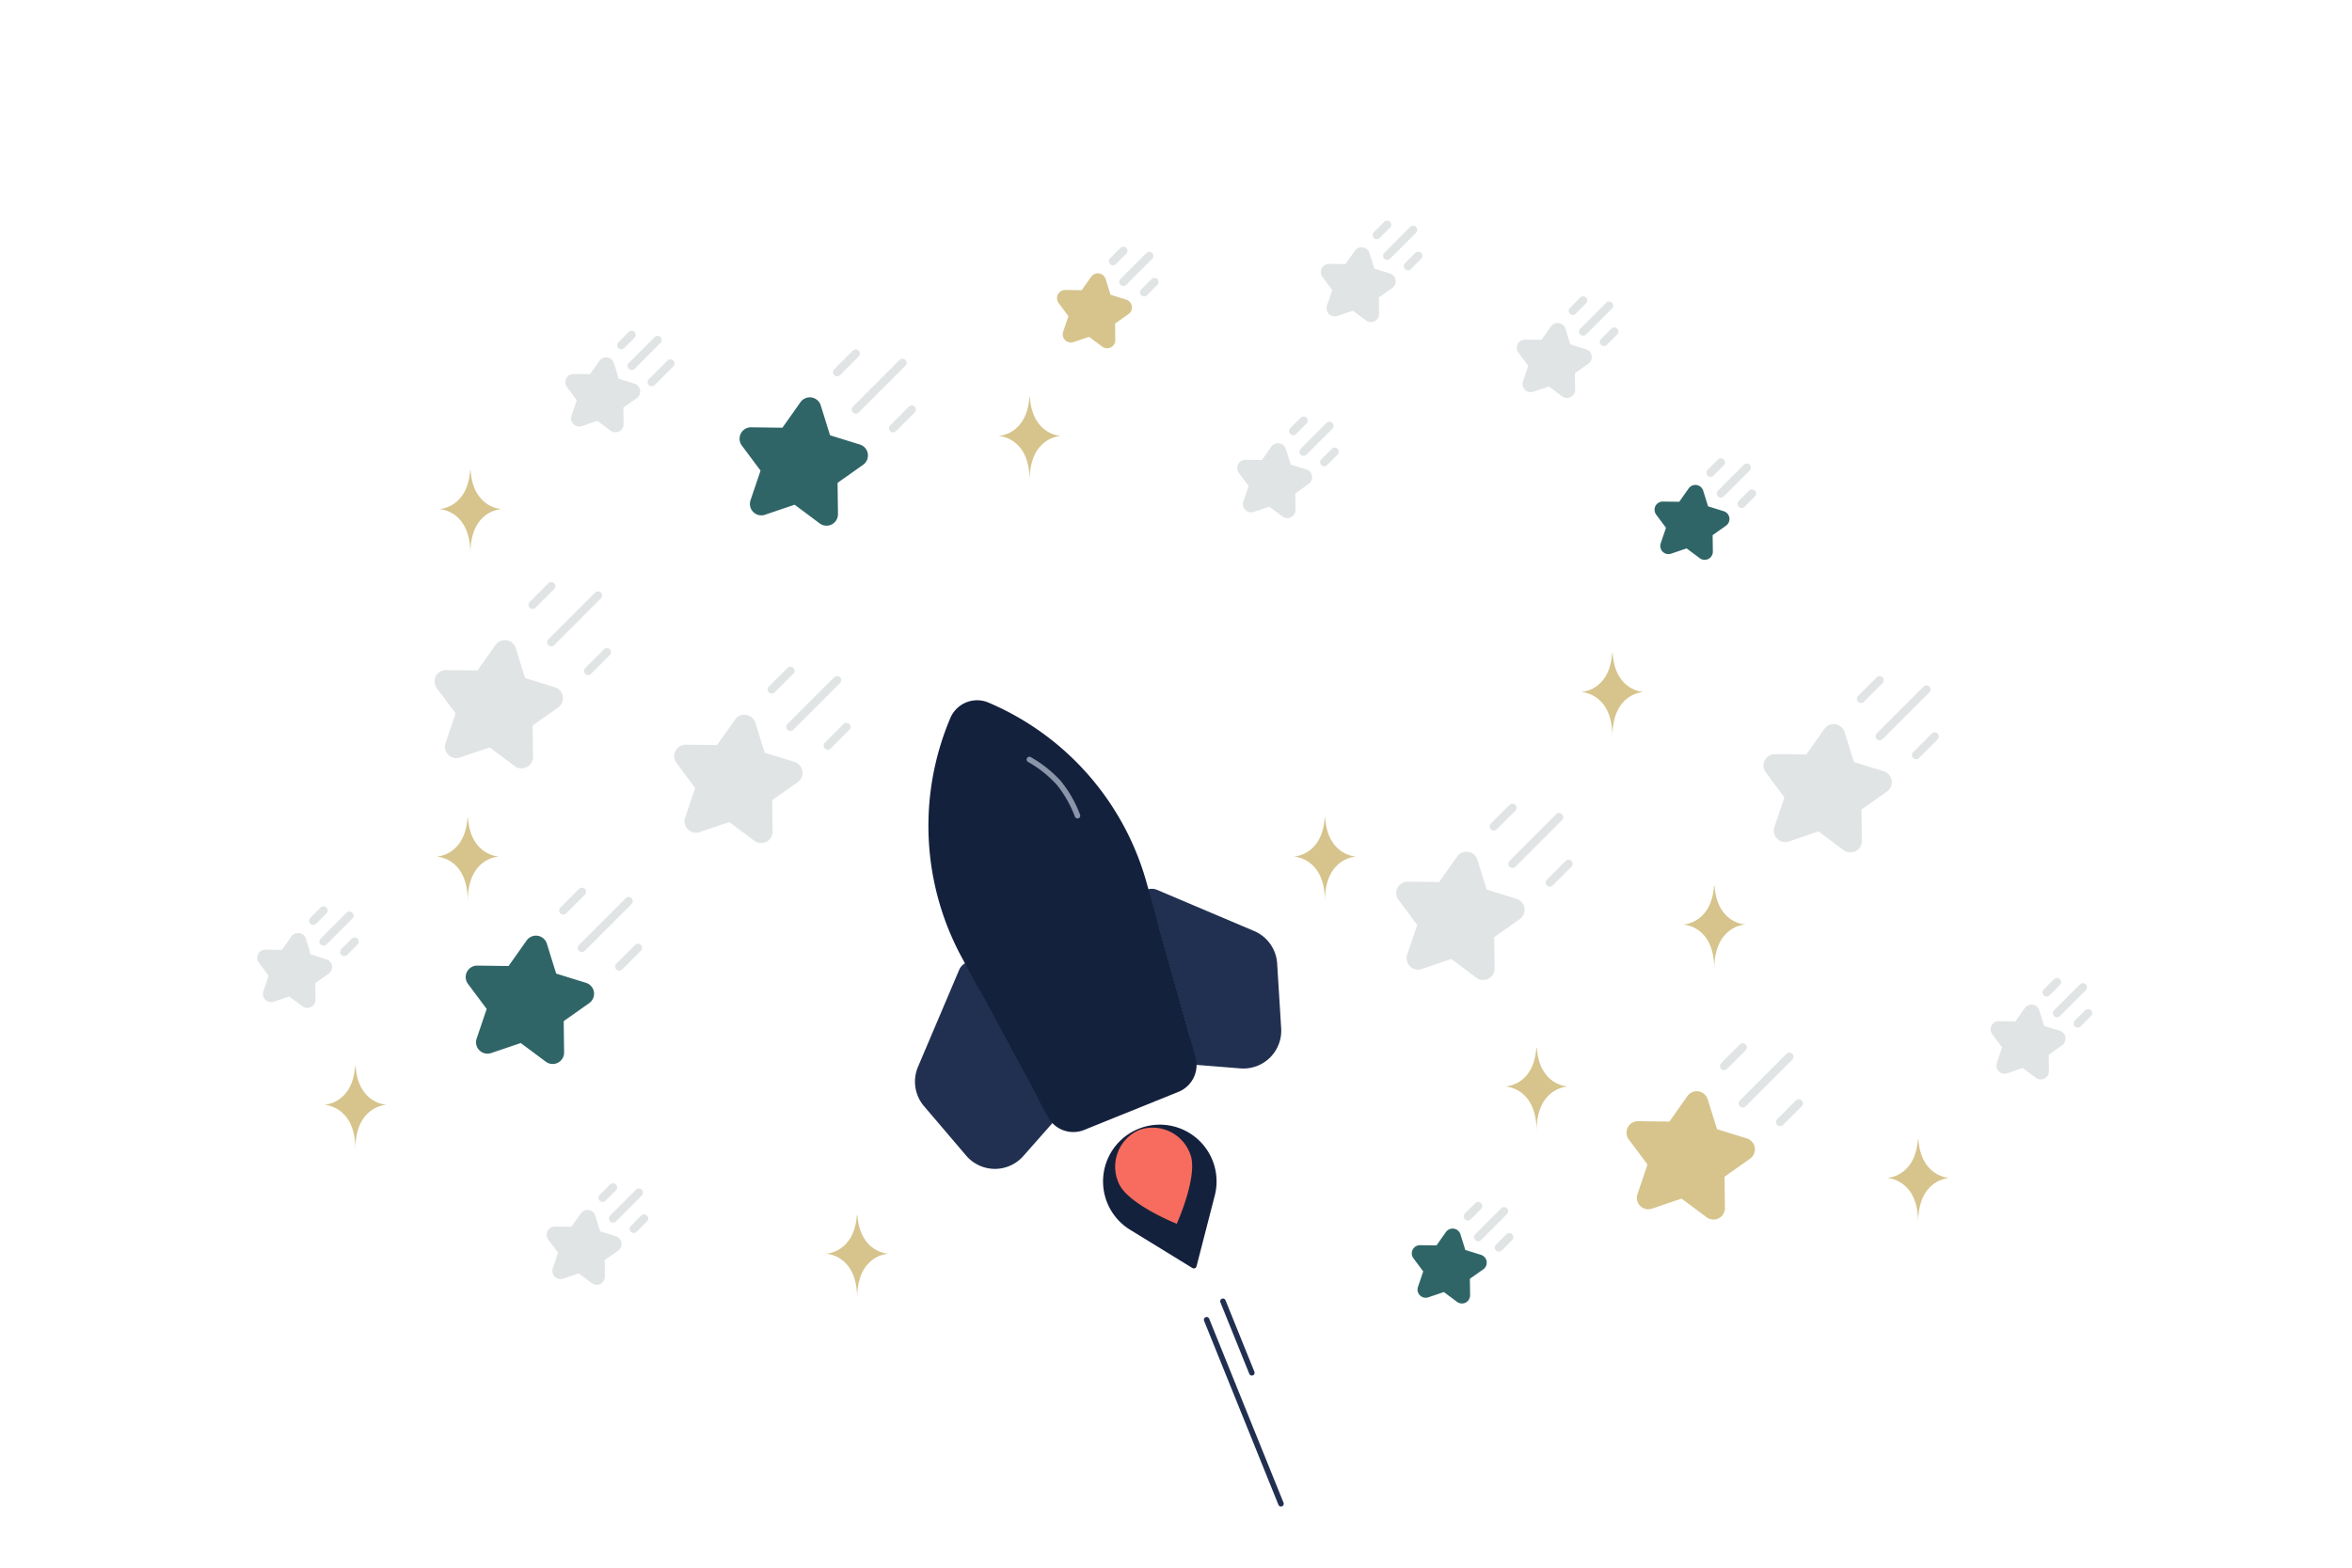 <svg xmlns="http://www.w3.org/2000/svg" id="_174" data-name="174" width="426.547" height="284.364" viewBox="0 0 426.547 284.364"><path id="Trac&#xE9;_698" data-name="Trac&#xE9; 698" d="M0,0H426.547V284.365H0Z" fill="rgba(0,0,0,0)"></path><path id="Trac&#xE9;_704" data-name="Trac&#xE9; 704" d="M307.162,258.448l-8.47,8.469m0-10.164-3.388,3.388" transform="translate(-155.347 -135.068)" fill="none" stroke="#e1e4e5" stroke-linecap="round" stroke-linejoin="round" stroke-width="1.5"></path><path id="Trac&#xE9;_705" data-name="Trac&#xE9; 705" d="M272.823,276.06l1.8,5.793,5.793,1.8a1.325,1.325,0,0,1,.372,2.346l-4.953,3.5.078,6.066a1.325,1.325,0,0,1-2.116,1.078l-4.862-3.628-5.745,1.948a1.324,1.324,0,0,1-1.68-1.679l1.948-5.745-3.628-4.862a1.324,1.324,0,0,1,1.078-2.116l6.066.078,3.5-4.953a1.324,1.324,0,0,1,2.346.372Z" transform="translate(-136.548 -144.734)" fill="#e1e4e5" stroke="#e1e4e5" stroke-linecap="round" stroke-linejoin="round" stroke-width="1.5" fill-rule="evenodd"></path><path id="Trac&#xE9;_706" data-name="Trac&#xE9; 706" d="M320.137,278.2l-3.388,3.388m132.639,12.983-8.469,8.469m0-10.163-3.388,3.388" transform="translate(-166.629 -146.349)" fill="none" stroke="#e1e4e5" stroke-linecap="round" stroke-linejoin="round" stroke-width="1.5"></path><path id="Trac&#xE9;_707" data-name="Trac&#xE9; 707" d="M549.113,328.471l1.8,5.793,5.793,1.8a1.324,1.324,0,0,1,.372,2.346l-4.953,3.5.077,6.066a1.324,1.324,0,0,1-2.116,1.078l-4.862-3.628-5.745,1.948A1.325,1.325,0,0,1,537.8,345.7l1.948-5.745-3.628-4.862a1.324,1.324,0,0,1,1.078-2.116l6.066.078,3.5-4.953a1.325,1.325,0,0,1,2.346.372Z" transform="translate(-281.893 -172.306)" fill="#e1e4e5" stroke="#e1e4e5" stroke-linecap="round" stroke-linejoin="round" stroke-width="1.5" fill-rule="evenodd"></path><path id="Trac&#xE9;_708" data-name="Trac&#xE9; 708" d="M596.426,330.61,593.038,334m43.46,31.6-8.47,8.469m0-10.164-3.388,3.388" transform="translate(-311.973 -173.92)" fill="none" stroke="#e1e4e5" stroke-linecap="round" stroke-linejoin="round" stroke-width="1.5"></path><path id="Trac&#xE9;_709" data-name="Trac&#xE9; 709" d="M637.237,420.166l1.8,5.793,5.793,1.8a1.324,1.324,0,0,1,.371,2.346l-4.953,3.5.078,6.066a1.325,1.325,0,0,1-2.116,1.078l-4.862-3.628-5.745,1.948a1.324,1.324,0,0,1-1.679-1.679l1.948-5.745-3.628-4.862a1.324,1.324,0,0,1,1.078-2.116l6.065.077,3.5-4.953a1.323,1.323,0,0,1,2.346.372Z" transform="translate(-328.251 -220.542)" fill="#d6c48c" stroke="#d6c48c" stroke-linecap="round" stroke-linejoin="round" stroke-width="1.5" fill-rule="evenodd"></path><path id="Trac&#xE9;_710" data-name="Trac&#xE9; 710" d="M684.551,337.1l-3.388,3.388m26.527-78.457-8.47,8.47m0-10.164-3.388,3.388" transform="translate(-358.332 -136.954)" fill="none" stroke="#e1e4e5" stroke-linecap="round" stroke-linejoin="round" stroke-width="1.5"></path><path id="Trac&#xE9;_711" data-name="Trac&#xE9; 711" d="M689.635,279.645l1.8,5.793,5.793,1.8a1.323,1.323,0,0,1,.372,2.346l-4.953,3.5.078,6.065a1.325,1.325,0,0,1-2.116,1.078l-4.862-3.628L680,298.55a1.325,1.325,0,0,1-1.679-1.679l1.948-5.745-3.628-4.862a1.324,1.324,0,0,1,1.078-2.116l6.066.077,3.5-4.953a1.324,1.324,0,0,1,2.346.372Z" transform="translate(-355.816 -146.62)" fill="#e1e4e5" stroke="#e1e4e5" stroke-linecap="round" stroke-linejoin="round" stroke-width="1.5" fill-rule="evenodd"></path><path id="Trac&#xE9;_714" data-name="Trac&#xE9; 714" d="M568.243,236.711l-3.388,3.388M325.821,211.144l-8.47,8.47m0-10.164-3.388,3.388" transform="translate(-217.372 -103.125)" fill="none" stroke="#e1e4e5" stroke-linecap="round" stroke-linejoin="round" stroke-width="1.5"></path><path id="Trac&#xE9;_717" data-name="Trac&#xE9; 717" d="M181.135,247.492l1.8,5.793,5.793,1.8a1.325,1.325,0,0,1,.372,2.346l-4.953,3.5.078,6.066a1.324,1.324,0,0,1-2.116,1.078l-4.862-3.628L171.5,266.4a1.324,1.324,0,0,1-1.679-1.679l1.948-5.745-3.628-4.862A1.325,1.325,0,0,1,169.221,252l6.066.078,3.5-4.953a1.325,1.325,0,0,1,2.346.372Z" transform="translate(-88.315 -129.706)" fill="#e1e4e5" stroke="#e1e4e5" stroke-linecap="round" stroke-linejoin="round" stroke-width="1.5" fill-rule="evenodd"></path><path id="Trac&#xE9;_718" data-name="Trac&#xE9; 718" d="M228.448,189.486l-3.388,3.388m57.005-55.88-8.469,8.47m0-10.164-3.388,3.388" transform="translate(-118.395 -71.175)" fill="none" stroke="#e1e4e5" stroke-linecap="round" stroke-linejoin="round" stroke-width="1.5"></path><path id="Trac&#xE9;_719" data-name="Trac&#xE9; 719" d="M297.839,154.6l1.8,5.793,5.793,1.8a1.324,1.324,0,0,1,.372,2.346l-4.953,3.5.077,6.065a1.324,1.324,0,0,1-2.116,1.078l-4.862-3.628-5.745,1.948a1.325,1.325,0,0,1-1.679-1.68l1.948-5.745-3.629-4.862a1.324,1.324,0,0,1,1.078-2.116l6.066.078,3.5-4.953a1.324,1.324,0,0,1,2.346.371Z" transform="translate(-149.707 -80.841)" fill="#306567" stroke="#306567" stroke-linecap="round" stroke-linejoin="round" stroke-width="1.5" fill-rule="evenodd"></path><path id="Trac&#xE9;_720" data-name="Trac&#xE9; 720" d="M228.4,156.743l-3.388,3.388m-98.6,88.417-4.7,4.7m0-5.641-1.881,1.881" transform="translate(-63.04 -82.456)" fill="none" stroke="#e1e4e5" stroke-linecap="round" stroke-linejoin="round" stroke-width="1.5"></path><path id="Trac&#xE9;_721" data-name="Trac&#xE9; 721" d="M107.357,359.179l1,3.215,3.215,1a.735.735,0,0,1,.206,1.3l-2.749,1.944.043,3.367a.735.735,0,0,1-1.174.6l-2.7-2.014-3.189,1.081a.735.735,0,0,1-.932-.932l1.082-3.189-2.014-2.7a.735.735,0,0,1,.6-1.174l3.367.043,1.944-2.749a.735.735,0,0,1,1.3.206Z" transform="translate(-52.606 -188.677)" fill="#e1e4e5" stroke="#e1e4e5" stroke-linecap="round" stroke-linejoin="round" stroke-width="1.5" fill-rule="evenodd"></path><path id="Trac&#xE9;_722" data-name="Trac&#xE9; 722" d="M133.617,360.367l-1.88,1.88M185.166,405.9l-4.7,4.7m0-5.641-1.881,1.88" transform="translate(-69.301 -189.574)" fill="none" stroke="#e1e4e5" stroke-linecap="round" stroke-linejoin="round" stroke-width="1.5"></path><path id="Trac&#xE9;_723" data-name="Trac&#xE9; 723" d="M218.109,465.166l1,3.215,3.215,1a.735.735,0,0,1,.206,1.3l-2.749,1.944.043,3.366a.736.736,0,0,1-1.174.6l-2.7-2.014-3.188,1.082a.736.736,0,0,1-.932-.932l1.082-3.189-2.014-2.7a.736.736,0,0,1,.6-1.174l3.367.043,1.944-2.749a.735.735,0,0,1,1.3.206Z" transform="translate(-110.868 -244.433)" fill="#e1e4e5" stroke="#e1e4e5" stroke-linecap="round" stroke-linejoin="round" stroke-width="1.5" fill-rule="evenodd"></path><path id="Trac&#xE9;_724" data-name="Trac&#xE9; 724" d="M244.368,463.852l-1.88,1.88m157.844-3.194-4.7,4.7m0-5.641-1.88,1.881" transform="translate(-127.563 -242.827)" fill="none" stroke="#e1e4e5" stroke-linecap="round" stroke-linejoin="round" stroke-width="1.5"></path><path id="Trac&#xE9;_725" data-name="Trac&#xE9; 725" d="M549.17,472.312l1,3.215,3.215,1a.735.735,0,0,1,.206,1.3l-2.749,1.944.043,3.366a.735.735,0,0,1-1.174.6l-2.7-2.014-3.189,1.082a.735.735,0,0,1-.932-.932l1.081-3.189-2.014-2.7a.736.736,0,0,1,.6-1.174l3.366.043,1.944-2.749a.736.736,0,0,1,1.3.206Z" transform="translate(-285.026 -248.193)" fill="#306567" stroke="#306567" stroke-linecap="round" stroke-linejoin="round" stroke-width="1.5" fill-rule="evenodd"></path><path id="Trac&#xE9;_726" data-name="Trac&#xE9; 726" d="M575.43,422.132l-1.881,1.88m105.919-47.218-4.7,4.7m0-5.641-1.881,1.88" transform="translate(-301.721 -197.721)" fill="none" stroke="#e1e4e5" stroke-linecap="round" stroke-linejoin="round" stroke-width="1.5"></path><path id="Trac&#xE9;_727" data-name="Trac&#xE9; 727" d="M770.672,386.569l1,3.215,3.215,1a.735.735,0,0,1,.206,1.3l-2.749,1.944.043,3.366a.735.735,0,0,1-1.174.6l-2.7-2.014-3.189,1.081a.735.735,0,0,1-.932-.932l1.082-3.189-2.014-2.7a.736.736,0,0,1,.6-1.174l3.367.043,1.944-2.749a.736.736,0,0,1,1.3.206Z" transform="translate(-401.549 -203.087)" fill="#e1e4e5" stroke="#e1e4e5" stroke-linecap="round" stroke-linejoin="round" stroke-width="1.5" fill-rule="evenodd"></path><path id="Trac&#xE9;_728" data-name="Trac&#xE9; 728" d="M723.011,276.875l-1.88,1.881M661.115,177.919l-4.7,4.7m0-5.641-1.881,1.88" transform="translate(-344.323 -93.101)" fill="none" stroke="#e1e4e5" stroke-linecap="round" stroke-linejoin="round" stroke-width="1.5"></path><path id="Trac&#xE9;_729" data-name="Trac&#xE9; 729" d="M642.057,187.695l1,3.215,3.215,1a.736.736,0,0,1,.207,1.3l-2.749,1.944.043,3.367a.735.735,0,0,1-1.174.6l-2.7-2.014-3.189,1.082a.735.735,0,0,1-.932-.932l1.082-3.188-2.014-2.7a.735.735,0,0,1,.6-1.174l3.366.043,1.944-2.749a.735.735,0,0,1,1.3.206Z" transform="translate(-333.889 -98.467)" fill="#306567" stroke="#306567" stroke-linecap="round" stroke-linejoin="round" stroke-width="1.5" fill-rule="evenodd"></path><path id="Trac&#xE9;_730" data-name="Trac&#xE9; 730" d="M578.044,174.214l-1.88,1.881M501.416,161.94l-4.7,4.7m0-5.641-1.881,1.88" transform="translate(-260.312 -84.696)" fill="none" stroke="#e1e4e5" stroke-linecap="round" stroke-linejoin="round" stroke-width="1.5"></path><path id="Trac&#xE9;_731" data-name="Trac&#xE9; 731" d="M482.357,171.716l1,3.215,3.215,1a.735.735,0,0,1,.206,1.3l-2.749,1.944.043,3.367a.735.735,0,0,1-1.174.6l-2.7-2.014-3.189,1.082a.735.735,0,0,1-.932-.932l1.082-3.188-2.014-2.7a.735.735,0,0,1,.6-1.174l3.367.043,1.944-2.749a.735.735,0,0,1,1.3.206Z" transform="translate(-249.878 -90.061)" fill="#e1e4e5" stroke="#e1e4e5" stroke-linecap="round" stroke-linejoin="round" stroke-width="1.5" fill-rule="evenodd"></path><path id="Trac&#xE9;_732" data-name="Trac&#xE9; 732" d="M508.617,142.442l-1.88,1.881m51.652-28.382-4.7,4.7m0-5.641-1.881,1.88" transform="translate(-266.574 -60.497)" fill="none" stroke="#e1e4e5" stroke-linecap="round" stroke-linejoin="round" stroke-width="1.5"></path><path id="Trac&#xE9;_733" data-name="Trac&#xE9; 733" d="M589.357,125.716l1,3.215,3.215,1a.735.735,0,0,1,.206,1.3l-2.749,1.944.043,3.367a.735.735,0,0,1-1.174.6l-2.7-2.014-3.189,1.082a.735.735,0,0,1-.932-.932l1.081-3.188-2.014-2.7a.735.735,0,0,1,.6-1.174l3.367.043,1.944-2.749a.735.735,0,0,1,1.3.206Z" transform="translate(-306.166 -65.862)" fill="#e1e4e5" stroke="#e1e4e5" stroke-linecap="round" stroke-linejoin="round" stroke-width="1.5" fill-rule="evenodd"></path><path id="Trac&#xE9;_734" data-name="Trac&#xE9; 734" d="M569.9,105.385l-1.88,1.881M533.416,86.94l-4.7,4.7m0-5.641-1.881,1.881" transform="translate(-277.146 -45.241)" fill="none" stroke="#e1e4e5" stroke-linecap="round" stroke-linejoin="round" stroke-width="1.5"></path><path id="Trac&#xE9;_735" data-name="Trac&#xE9; 735" d="M514.357,96.716l1,3.215,3.215,1a.735.735,0,0,1,.206,1.3l-2.749,1.944.043,3.367a.735.735,0,0,1-1.174.6l-2.7-2.014-3.189,1.082a.735.735,0,0,1-.932-.932l1.082-3.188-2.014-2.7a.735.735,0,0,1,.6-1.174l3.367.043,1.944-2.749a.735.735,0,0,1,1.3.206Z" transform="translate(-266.712 -50.606)" fill="#e1e4e5" stroke="#e1e4e5" stroke-linecap="round" stroke-linejoin="round" stroke-width="1.5" fill-rule="evenodd"></path><path id="Trac&#xE9;_736" data-name="Trac&#xE9; 736" d="M481.252,96.9l-1.88,1.881m-46.9-1.842-4.7,4.7m0-5.641-1.88,1.881" transform="translate(-224.042 -50.502)" fill="none" stroke="#e1e4e5" stroke-linecap="round" stroke-linejoin="round" stroke-width="1.5"></path><path id="Trac&#xE9;_737" data-name="Trac&#xE9; 737" d="M413.41,106.716l1,3.215,3.215,1a.736.736,0,0,1,.206,1.3l-2.749,1.944.043,3.367a.734.734,0,0,1-1.174.6l-2.7-2.014-3.189,1.082a.736.736,0,0,1-.932-.932l1.082-3.188-2.014-2.7a.735.735,0,0,1,.6-1.174l3.366.043,1.944-2.749a.735.735,0,0,1,1.3.206Z" transform="translate(-213.608 -55.867)" fill="#d6c48c" stroke="#d6c48c" stroke-linecap="round" stroke-linejoin="round" stroke-width="1.5" fill-rule="evenodd"></path><path id="Trac&#xE9;_738" data-name="Trac&#xE9; 738" d="M334.427,107.9l-1.88,1.881m-88.235,8.657-4.7,4.7m0-5.641-1.881,1.88" transform="translate(-125.06 -56.763)" fill="none" stroke="#e1e4e5" stroke-linecap="round" stroke-linejoin="round" stroke-width="1.5"></path><path id="Trac&#xE9;_739" data-name="Trac&#xE9; 739" d="M225.254,138.869l1,3.215,3.215,1a.735.735,0,0,1,.206,1.3l-2.749,1.944.043,3.366a.735.735,0,0,1-1.174.6l-2.7-2.014-3.189,1.081a.735.735,0,0,1-.932-.932l1.082-3.189-2.014-2.7a.736.736,0,0,1,.6-1.174l3.367.043,1.944-2.749a.736.736,0,0,1,1.3.206Z" transform="translate(-114.627 -72.782)" fill="#e1e4e5" stroke="#e1e4e5" stroke-linecap="round" stroke-linejoin="round" stroke-width="1.5" fill-rule="evenodd"></path><path id="Trac&#xE9;_742" data-name="Trac&#xE9; 742" d="M234.958,245.479l-3.388,3.388m-4.189,94.146-8.47,8.47m0-10.164-3.388,3.388" transform="translate(-113.378 -179.554)" fill="none" stroke="#e1e4e5" stroke-linecap="round" stroke-linejoin="round" stroke-width="1.5"></path><path id="Trac&#xE9;_743" data-name="Trac&#xE9; 743" d="M193.043,360.623l1.8,5.793,5.793,1.8a1.324,1.324,0,0,1,.371,2.346l-4.953,3.5.078,6.066a1.324,1.324,0,0,1-2.116,1.078l-4.862-3.628-5.745,1.948a1.325,1.325,0,0,1-1.679-1.68l1.948-5.745-3.628-4.862a1.324,1.324,0,0,1,1.078-2.116l6.066.078,3.5-4.953a1.324,1.324,0,0,1,2.346.371Z" transform="translate(-94.579 -189.219)" fill="#306567" stroke="#306567" stroke-linecap="round" stroke-linejoin="round" stroke-width="1.5" fill-rule="evenodd"></path><path id="Trac&#xE9;_744" data-name="Trac&#xE9; 744" d="M240.357,362.763l-3.388,3.388" transform="translate(-124.66 -190.835)" fill="none" stroke="#e1e4e5" stroke-linecap="round" stroke-linejoin="round" stroke-width="1.5"></path><path id="Trac&#xE9;_745" data-name="Trac&#xE9; 745" d="M305.47,228.3h.082c.489,6.926,5.64,7.033,5.64,7.033s-5.68.111-5.68,8.114c0-8-5.68-8.114-5.68-8.114s5.149-.107,5.638-7.033ZM357.6,198.446h.082c.489,6.926,5.64,7.033,5.64,7.033s-5.68.111-5.68,8.114c0-8-5.68-8.114-5.68-8.114s5.149-.107,5.638-7.033Zm18.484,42.181h.082c.489,6.926,5.64,7.033,5.64,7.033s-5.68.111-5.68,8.114c0-8-5.68-8.114-5.68-8.114s5.149-.107,5.638-7.033Zm-32.228,29.384h.082c.489,6.926,5.64,7.033,5.64,7.033s-5.68.111-5.68,8.114c0-8-5.68-8.114-5.68-8.114s5.149-.107,5.638-7.033Zm69.2,16.588h.082c.489,6.926,5.64,7.033,5.64,7.033s-5.68.111-5.68,8.114c0-8-5.68-8.114-5.68-8.114s5.149-.107,5.638-7.033ZM150.017,228.3h.082c.489,6.926,5.64,7.033,5.64,7.033s-5.68.111-5.68,8.114c0-8-5.68-8.114-5.68-8.114S149.528,235.231,150.017,228.3Zm-20.379,45.024h.082c.489,6.926,5.64,7.033,5.64,7.033s-5.68.111-5.68,8.114c0-8-5.68-8.114-5.68-8.114S129.149,280.255,129.638,273.329Zm91,27.015h.082c.489,6.926,5.64,7.033,5.64,7.033s-5.68.111-5.68,8.114c0-8-5.68-8.114-5.68-8.114s5.149-.107,5.638-7.033ZM251.915,152H252c.489,6.926,5.64,7.033,5.64,7.033s-5.68.111-5.68,8.114c0-8-5.68-8.114-5.68-8.114s5.149-.107,5.638-7.033ZM150.491,165.27h.082c.489,6.926,5.64,7.033,5.64,7.033s-5.68.111-5.68,8.114c0-8-5.68-8.114-5.68-8.114s5.149-.107,5.638-7.033Z" transform="translate(-65.231 -79.961)" fill="#d6c48c"></path><g id="Groupe_137" data-name="Groupe 137" transform="translate(-3 -12)"><path id="Trac&#xE9;_699" data-name="Trac&#xE9; 699" d="M471.684,379.749,485.2,393.26a4.36,4.36,0,0,1,1.054,4.462L482.524,408.9a4.362,4.362,0,0,1-6.087,2.521L468.6,407.5" transform="translate(-367.713 0.319) rotate(-22)" fill="#213050" fill-rule="evenodd"></path><path id="Trac&#xE9;_700" data-name="Trac&#xE9; 700" d="M471.684,379.749,485.2,393.26a4.36,4.36,0,0,1,1.054,4.462L482.524,408.9a4.362,4.362,0,0,1-6.087,2.521L468.6,407.5" transform="translate(-367.713 0.319) rotate(-22)" fill="none" stroke="#213050" stroke-linecap="round" stroke-linejoin="round" stroke-width="5"></path><path id="Trac&#xE9;_701" data-name="Trac&#xE9; 701" d="M387.51,407.5l-7.836,3.918a4.359,4.359,0,0,1-6.087-2.521l-3.724-11.174a4.36,4.36,0,0,1,1.053-4.462l13.511-13.511" transform="translate(-319.443 -19.184) rotate(-22)" fill="#213050" fill-rule="evenodd"></path><path id="Trac&#xE9;_702" data-name="Trac&#xE9; 702" d="M387.51,407.5l-7.836,3.918a4.359,4.359,0,0,1-6.087-2.521l-3.724-11.174a4.36,4.36,0,0,1,1.053-4.462l13.511-13.511" transform="translate(-319.443 -19.184) rotate(-22)" fill="none" stroke="#213050" stroke-linecap="round" stroke-linejoin="round" stroke-width="5"></path><path id="Trac&#xE9;_703" data-name="Trac&#xE9; 703" d="M435.7,325.1l-3.638,32.743a4.767,4.767,0,0,1-4.738,4.24H408.894a4.767,4.767,0,0,1-4.738-4.24L400.518,325.1a49.59,49.59,0,0,1,14.221-40.541,4.768,4.768,0,0,1,6.741,0A49.59,49.59,0,0,1,435.7,325.1Zm-9.714,57.1-7.877,10.662L410.233,382.2a9.793,9.793,0,1,1,15.754,0Z" transform="translate(-315.322 33.951) rotate(-22)" fill="#14213d" stroke="#14213d" stroke-linecap="round" stroke-linejoin="round" stroke-width="1" fill-rule="evenodd"></path><path id="Trac&#xE9;_746" data-name="Trac&#xE9; 746" d="M0,0A21.519,21.519,0,0,1,4.16,5.428,21.379,21.379,0,0,1,6,12" transform="translate(189.684 149.769) rotate(-14)" fill="none" stroke="#8b95aa" stroke-linecap="round" stroke-width="1"></path><path id="Trac&#xE9;_747" data-name="Trac&#xE9; 747" d="M7,0a7.263,7.263,0,0,1,7,7.5c0,4.142-7,10.834-7,10.834S0,11.642,0,7.5A7.263,7.263,0,0,1,7,0Z" transform="translate(203.055 219.608) rotate(-22)" fill="#f76c5e"></path><g id="Groupe_136" data-name="Groupe 136" transform="translate(-62.461 92.449) rotate(-22)"><line id="Ligne_1" data-name="Ligne 1" y2="36" transform="translate(204.047 253.864)" fill="none" stroke="#213050" stroke-linecap="round" stroke-width="1"></line><line id="Ligne_2" data-name="Ligne 2" y2="14" transform="translate(208.047 251.864)" fill="none" stroke="#213050" stroke-linecap="round" stroke-width="1"></line></g></g></svg>